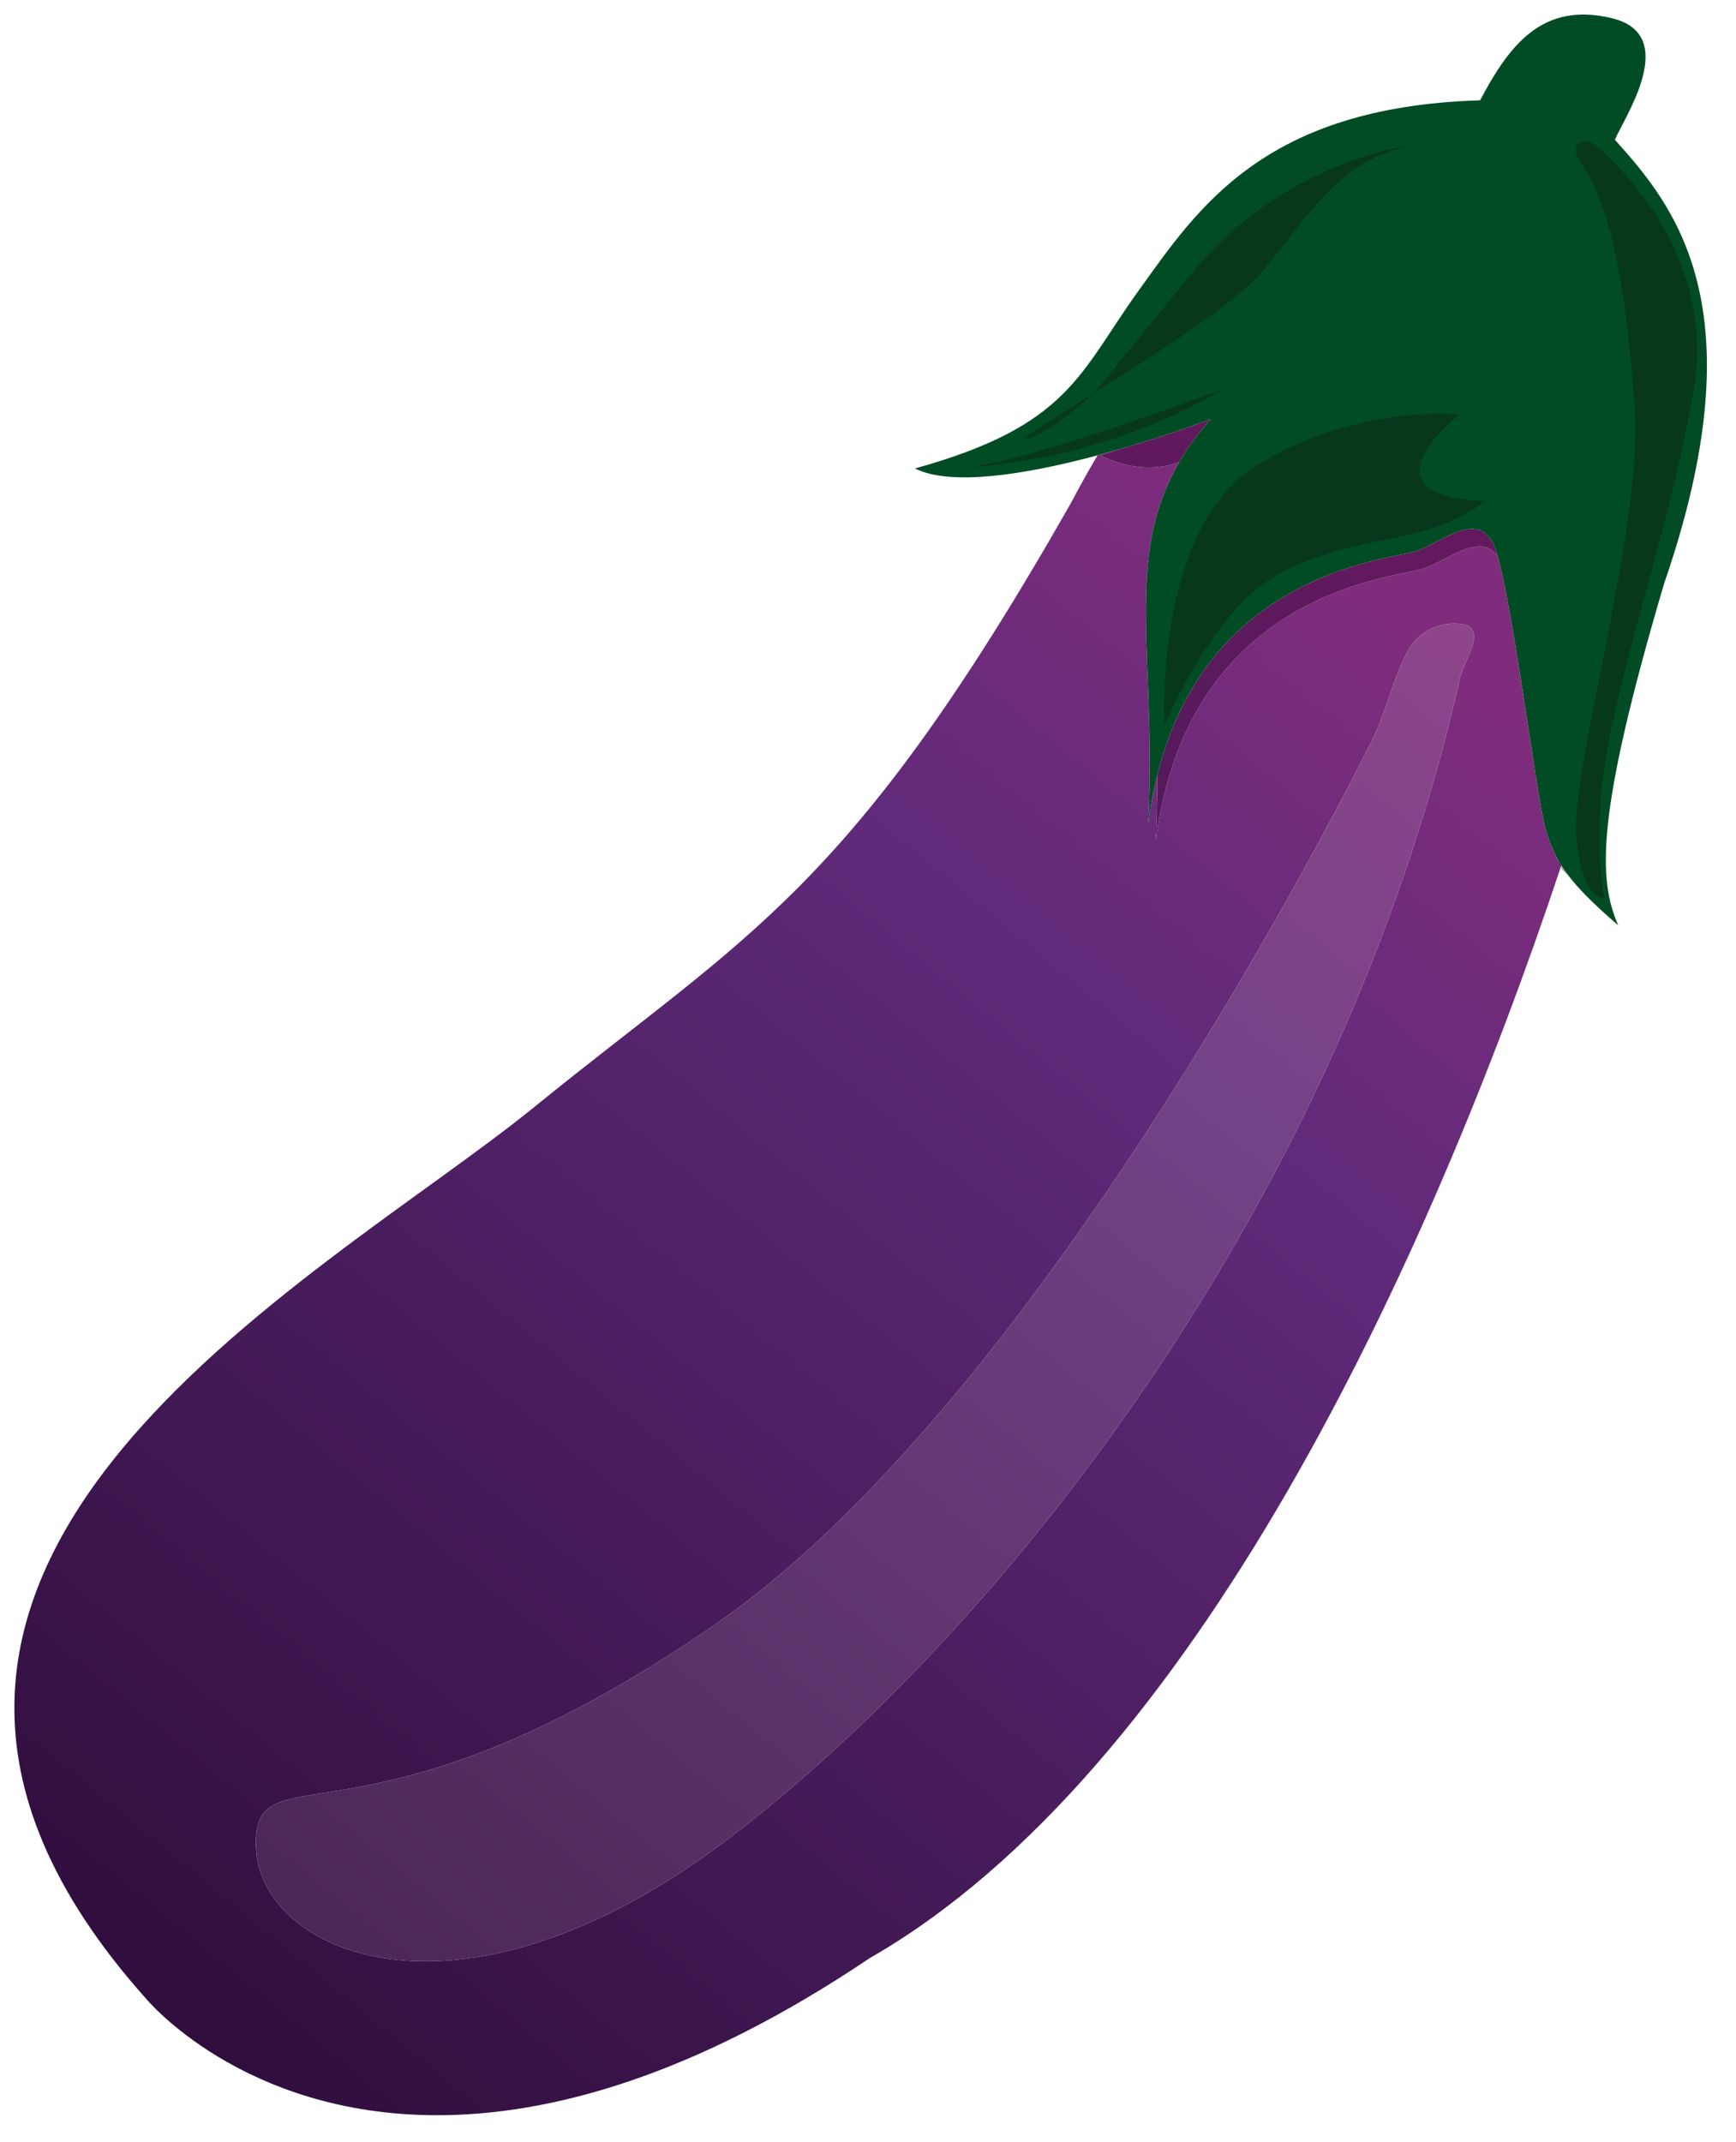 <?xml version="1.0" encoding="UTF-8"?>
<!DOCTYPE svg PUBLIC "-//W3C//DTD SVG 1.1//EN" "http://www.w3.org/Graphics/SVG/1.1/DTD/svg11.dtd">
<svg version="1.1" xmlns="http://www.w3.org/2000/svg" xmlns:xlink="http://www.w3.org/1999/xlink" x="0" y="0" width="381" height="470" viewBox="0, 0, 381, 470">
  <defs>
    <linearGradient id="Gradient_1" gradientUnits="userSpaceOnUse" x1="311.434" y1="136.965" x2="50.745" y2="453.281">
      <stop offset="0" stop-color="#802C7C"/>
      <stop offset="0.27" stop-color="#602A7A"/>
      <stop offset="1" stop-color="#300E3E"/>
    </linearGradient>
    <linearGradient id="Gradient_2" gradientUnits="userSpaceOnUse" x1="311.434" y1="136.965" x2="50.745" y2="453.281">
      <stop offset="0" stop-color="#62195D"/>
      <stop offset="0.27" stop-color="#4A1B5B"/>
      <stop offset="1" stop-color="#23082F"/>
    </linearGradient>
    <linearGradient id="Gradient_3" gradientUnits="userSpaceOnUse" x1="311.434" y1="136.965" x2="50.745" y2="453.281">
      <stop offset="0" stop-color="#8E458A"/>
      <stop offset="0.27" stop-color="#734287"/>
      <stop offset="1" stop-color="#462451"/>
    </linearGradient>
  </defs>
  <g id="Layer_1">
    <path d="M95.944,464.126 C53.018,464.123 32.003,438.493 32.003,438.493 C-52.255,344.134 70.245,281.11 117.308,242.868 C164.378,204.618 186.44,195.798 234.979,110.485 C236.932,106.776 238.896,103.257 240.873,99.913 C242.601,99.45 244.293,98.976 245.93,98.501 C244.586,98.944 243.083,99.397 241.409,99.86 C245.352,101.831 248.936,102.571 252.098,102.571 C254.616,102.571 256.865,102.101 258.812,101.409 C246.471,122.583 253.887,144.25 252.003,180.681 C252.489,176.935 253.152,173.434 253.968,170.158 C253.987,174.682 253.905,179.453 253.644,184.509 C260.854,128.977 307.011,126.813 312.776,124.649 C316.602,123.217 321.05,119.89 324.668,119.89 C326.194,119.89 327.573,120.483 328.695,122.06 C332.289,134.527 337.288,175.515 339.261,182.118 C339.882,184.184 340.562,186.012 341.469,187.789 C341.847,188.982 342.137,189.743 342.511,190.345 C313.697,276.845 262.092,388.826 190.862,429.665 C151.989,455.804 120.41,464.127 95.944,464.126 z M319.093,136.811 C314.878,136.811 310.84,139.222 308.87,143.009 C306.308,147.931 304.917,153.196 302.948,158.259 C302.37,159.743 301.745,161.212 301.034,162.626 C299.003,166.665 296.933,170.681 294.823,174.673 C287.519,188.556 279.862,202.251 271.878,215.759 C261.159,233.899 249.839,251.696 237.737,268.962 C224.847,287.353 211.073,305.196 195.815,321.688 C183.776,334.681 170.761,346.993 156.12,357.024 C79.776,409.392 55.112,382.774 56.198,405.673 C56.812,418.527 70.822,430.352 93.407,430.353 C111.07,430.353 133.976,423.121 159.823,403.493 C218.729,358.767 294.19,264.681 320.37,149.056 C320.854,145.681 326.581,138.118 321.245,137.024 C320.529,136.88 319.808,136.811 319.093,136.811 z" fill="url(#Gradient_1)"/>
    <path d="M344.133,192.003 C343.375,191.42 342.898,190.967 342.511,190.345 C342.56,190.198 342.615,190.034 342.663,189.887 C343.104,190.585 343.59,191.287 344.133,192.003" fill="#BBAFB3"/>
    <path d="M342.511,190.345 C342.137,189.743 341.847,188.982 341.469,187.789 C341.828,188.492 342.223,189.188 342.663,189.887 C342.615,190.034 342.56,190.198 342.511,190.345 z M253.644,184.509 C253.905,179.453 253.987,174.682 253.968,170.158 C265.255,124.852 305.759,122.832 311.136,120.821 C314.95,119.384 319.404,116.057 323.024,116.057 C324.876,116.057 326.511,116.928 327.729,119.368 C328.037,119.984 328.36,120.898 328.695,122.06 C327.573,120.483 326.194,119.89 324.668,119.89 C321.05,119.89 316.602,123.217 312.776,124.649 C307.011,126.813 260.854,128.977 253.644,184.509 z M252.098,102.571 C248.936,102.571 245.352,101.831 241.409,99.86 C243.083,99.397 244.586,98.944 245.93,98.501 C257.098,95.26 265.706,91.97 265.706,91.97 C262.91,95.136 260.644,98.267 258.812,101.409 C256.865,102.101 254.616,102.571 252.098,102.571 z" fill="url(#Gradient_2)"/>
    <path d="M265.706,91.97 C265.706,91.97 216.659,110.72 200.8,102.79 C234.69,93.415 236.854,81.868 249.839,63.845 C262.815,45.806 277.245,23.454 324.839,22.009 C331.331,9.743 338.55,0.368 353.698,3.978 C368.839,7.572 356.573,25.619 354.417,30.665 C367.401,45.087 386.144,67.438 365.23,128.024 C350.081,179.235 350.808,192.938 355.136,203.032 C344.315,193.657 341.433,189.337 339.261,182.118 C337.104,174.899 331.331,126.587 327.729,119.368 C324.128,112.157 316.901,118.649 311.136,120.821 C305.37,122.977 259.214,125.142 252.003,180.681 C254.167,138.845 244.065,116.478 265.706,91.97" fill="#014C25"/>
    <path d="M93.407,430.353 C70.822,430.352 56.812,418.527 56.198,405.673 C55.112,382.774 79.776,409.392 156.12,357.024 C170.761,346.993 183.776,334.681 195.815,321.688 C211.073,305.196 224.847,287.353 237.737,268.962 C249.839,251.696 261.159,233.899 271.878,215.759 C279.862,202.251 287.519,188.556 294.823,174.673 C296.933,170.681 299.003,166.665 301.034,162.626 C301.745,161.212 302.37,159.743 302.948,158.259 C304.917,153.196 306.308,147.931 308.87,143.009 C310.84,139.222 314.878,136.811 319.093,136.811 C319.808,136.811 320.529,136.88 321.245,137.024 C326.581,138.118 320.854,145.681 320.37,149.056 C294.19,264.681 218.729,358.767 159.823,403.493 C133.976,423.121 111.07,430.353 93.407,430.353 z" fill="url(#Gradient_3)"/>
    <path d="M351.933,197.034 C350.899,197.034 347.21,196.152 345.933,183.884 C344.448,169.556 360.558,116.134 358.769,89.86 C356.979,63.61 353.698,44.806 346.23,34.649 C345.299,32.55 346.01,30.991 347.797,30.991 C348.29,30.991 348.865,31.11 349.511,31.368 C349.511,31.368 376.667,51.962 371.901,84.493 C366.526,117.321 352.8,152.853 351.308,175.524 C350.409,191.634 352.206,197.009 352.206,197.009 C352.206,197.009 352.107,197.034 351.933,197.034" fill="#07381B"/>
    <path d="M255.495,159.282 C255.495,159.282 253.354,115.642 275.886,102.04 C292.356,92.11 308.438,90.772 315.911,90.772 C318.668,90.772 320.253,90.954 320.253,90.954 C320.253,90.954 297.354,108.845 325.98,109.915 C325.98,109.915 320.612,114.571 310.237,117.071 C299.862,119.571 282.69,121.368 272.315,132.446 C261.94,143.54 255.495,159.282 255.495,159.282" fill="#07381B"/>
    <path d="M208.993,102.828 C208.468,102.828 207.989,102.803 207.558,102.751 C207.558,102.751 207.606,102.752 207.701,102.752 C208.184,102.752 209.878,102.737 212.513,102.559 C211.187,102.734 210.006,102.828 208.993,102.828 M212.513,102.559 C224.74,100.94 249.284,92.342 268.026,85.587 C245.748,98.891 222.444,101.887 212.513,102.559" fill="#07381B"/>
    <path d="M224.841,96.473 C223.685,96.473 230.743,92.137 240.107,86.241 C239.116,87.15 230.307,95.134 225.151,96.423 C225.015,96.457 224.912,96.473 224.841,96.473 M240.107,86.241 C240.167,86.186 240.198,86.157 240.198,86.157 C240.198,86.157 240.198,86.157 261.417,60.149 C281.487,35.555 308.266,32.064 309.38,32.064 C309.443,32.064 309.424,32.076 309.315,32.095 C294.261,34.837 286.737,47.837 277.159,59.47 C271.655,66.154 253.517,77.797 240.107,86.241" fill="#07381B"/>
  </g>
</svg>
